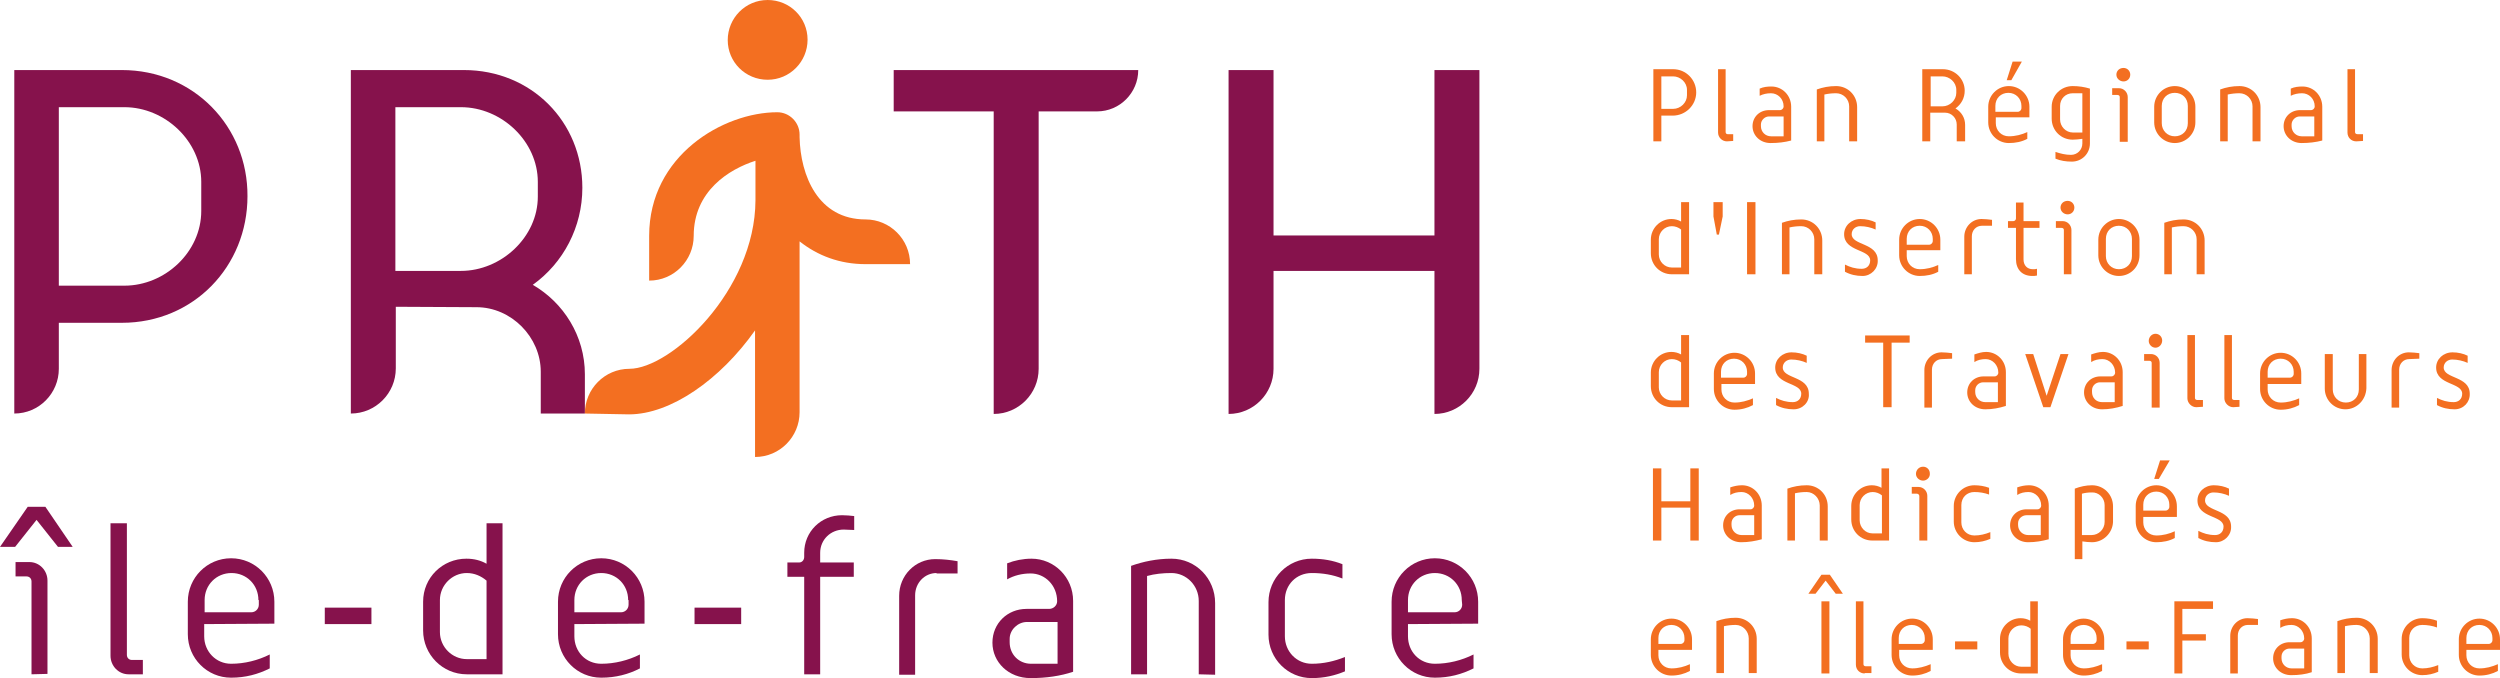 <svg xmlns="http://www.w3.org/2000/svg" width="306" height="83" viewBox="0 0 306 83" fill="none"><g clip-path="url(#clip0_349_19)"><path d="M3.857 82.535V71.172C3.857 70.811 3.6 70.553 3.24 70.553H1.903V68.796H3.6C4.834 68.796 5.811 69.829 5.811 71.069V82.484L3.857 82.535ZM7.097 66.937L4.474 63.632L1.851 66.937H0L3.394 62.031H5.554L8.897 66.937H7.097Z" fill="#86124C"></path><path d="M15.737 82.535C14.503 82.535 13.526 81.502 13.526 80.263V64.045H15.531V80.159C15.531 80.521 15.789 80.779 16.149 80.779H17.486V82.535H15.737Z" fill="#86124C"></path><path d="M31.629 73.445C31.629 71.586 30.189 70.139 28.337 70.139C26.486 70.139 25.046 71.586 25.046 73.445V74.943H30.754C31.269 74.943 31.68 74.529 31.68 74.013V73.445H31.629ZM24.994 76.389V77.887C24.994 79.746 26.434 81.244 28.286 81.244C29.931 81.244 31.577 80.831 33.017 80.108V81.812C31.577 82.535 30.034 82.948 28.286 82.948C25.354 82.948 22.989 80.573 22.989 77.629V73.651C22.989 70.707 25.354 68.332 28.286 68.332C31.217 68.332 33.583 70.707 33.583 73.651V76.337L24.994 76.389Z" fill="#86124C"></path><path d="M39.754 74.375H45.463V76.389H39.754V74.375Z" fill="#86124C"></path><path d="M59.554 71.069C58.886 70.501 58.063 70.139 57.137 70.139C55.337 70.139 53.846 71.637 53.846 73.445V77.37C53.846 79.178 55.337 80.676 57.137 80.676H59.554V71.069ZM57.137 82.535C54.154 82.535 51.789 80.108 51.789 77.164V73.651C51.789 70.707 54.154 68.383 57.086 68.383C58.011 68.383 58.834 68.59 59.554 69.003V64.045H61.509V82.535H57.137Z" fill="#86124C"></path><path d="M76.886 73.445C76.886 71.586 75.446 70.139 73.594 70.139C71.743 70.139 70.303 71.586 70.303 73.445V74.943H76.011C76.526 74.943 76.937 74.529 76.937 74.013V73.445H76.886ZM70.303 76.389V77.887C70.303 79.746 71.691 81.244 73.594 81.244C75.24 81.244 76.886 80.831 78.326 80.108V81.812C76.937 82.535 75.343 82.948 73.594 82.948C70.663 82.948 68.297 80.573 68.297 77.629V73.651C68.297 70.707 70.663 68.332 73.594 68.332C76.526 68.332 78.891 70.707 78.891 73.651V76.337L70.303 76.389Z" fill="#86124C"></path><path d="M85.011 74.375H90.72V76.389H85.011V74.375Z" fill="#86124C"></path><path d="M100.389 70.604V82.535H98.434V70.604H96.377V68.848H97.817C98.177 68.848 98.434 68.538 98.434 68.177V67.66C98.434 65.078 100.491 63.063 103.063 63.063C103.577 63.063 104.091 63.115 104.554 63.167V64.871C104.091 64.871 103.68 64.82 103.269 64.82C101.674 64.82 100.389 66.059 100.389 67.66V68.848H104.503V70.604H100.389Z" fill="#86124C"></path><path d="M114.634 70.139C113.194 70.139 112.011 71.327 112.011 72.877V82.587H110.057V72.928C110.057 70.449 112.011 68.435 114.48 68.435C115.406 68.435 116.331 68.538 117.206 68.693V70.191H114.634V70.139Z" fill="#86124C"></path><path d="M129.446 76.131H125.691C124.611 76.131 123.583 77.06 123.583 78.197V78.61C123.583 80.108 124.714 81.244 126.206 81.244H129.446V76.131ZM126.154 83C123.429 83 121.474 81.037 121.474 78.662C121.474 76.286 123.326 74.529 125.64 74.529H128.417C128.931 74.529 129.394 74.116 129.394 73.6C129.394 71.637 127.903 70.191 126.154 70.191C125.074 70.191 124.097 70.449 123.274 70.914V68.951C124.2 68.59 125.229 68.383 126.257 68.383C129.034 68.383 131.349 70.656 131.349 73.548V82.225C129.806 82.742 128.057 83 126.154 83Z" fill="#86124C"></path><path d="M146.726 82.535V73.548C146.726 71.689 145.234 70.139 143.383 70.139C142.354 70.139 141.326 70.243 140.4 70.501V82.535H138.446V69.261C139.886 68.745 141.583 68.383 143.383 68.383C146.366 68.383 148.731 70.811 148.731 73.806V82.587L146.726 82.535Z" fill="#86124C"></path><path d="M160.56 83C157.629 83 155.263 80.624 155.263 77.68V73.703C155.263 70.759 157.629 68.383 160.56 68.383C161.897 68.383 163.131 68.59 164.314 69.055V70.811C163.131 70.346 161.897 70.139 160.56 70.139C158.657 70.139 157.269 71.585 157.269 73.445V77.887C157.269 79.746 158.709 81.244 160.56 81.244C162 81.244 163.337 80.934 164.623 80.418V82.174C163.389 82.69 162.051 83 160.56 83Z" fill="#86124C"></path><path d="M178.92 73.445C178.92 71.586 177.48 70.139 175.629 70.139C173.777 70.139 172.337 71.586 172.337 73.445V74.943H178.046C178.56 74.943 178.971 74.529 178.971 74.013L178.92 73.445ZM172.337 76.389V77.887C172.337 79.746 173.726 81.244 175.629 81.244C177.274 81.244 178.92 80.831 180.36 80.108V81.812C178.92 82.535 177.377 82.948 175.629 82.948C172.697 82.948 170.331 80.573 170.331 77.629V73.651C170.331 70.707 172.697 68.332 175.629 68.332C178.56 68.332 180.926 70.707 180.926 73.651V76.337L172.337 76.389Z" fill="#86124C"></path><path d="M155.88 45.141C155.88 48.188 153.411 50.668 150.377 50.668V8.574H155.88V28.82H175.577V8.574H181.08V45.141C181.08 48.188 178.611 50.668 175.577 50.668V33.159H155.88V45.141Z" fill="#86124C"></path><path d="M121.629 50.668V13.635H109.389V8.574H139.32C139.32 11.363 137.057 13.635 134.28 13.635H127.131V45.141C127.131 48.188 124.663 50.668 121.629 50.668Z" fill="#86124C"></path><path d="M56.417 33.159H48.394V13.119H56.417C61.406 13.119 65.829 17.302 65.829 22.261V24.068C65.829 29.027 61.354 33.159 56.417 33.159ZM71.589 50.616V45.813C71.589 41.113 68.966 37.032 65.211 34.863C68.966 32.177 71.28 27.787 71.28 22.984C71.28 14.927 65.057 8.574 56.777 8.574H42.943V50.616C45.977 50.616 48.446 48.137 48.446 45.09V37.549L58.32 37.6C62.589 37.6 66.189 41.268 66.189 45.503V50.616H71.589Z" fill="#86124C"></path><path d="M24.634 25.825C24.634 30.834 20.211 34.966 15.223 34.966H7.2V13.119H15.223C20.211 13.119 24.634 17.302 24.634 22.261V25.825ZM14.914 8.574H1.749V50.616C4.783 50.616 7.2 48.137 7.2 45.141V39.511H14.914C23.709 39.511 30.291 32.59 30.291 24.017C30.343 15.495 23.709 8.574 14.914 8.574Z" fill="#86124C"></path><path d="M206.486 11.001C206.486 10.072 205.663 9.348 204.789 9.348H203.349V13.325H204.789C205.714 13.325 206.486 12.551 206.486 11.673V11.001ZM204.737 14.152H203.349V17.302H202.371V8.47H204.789C206.383 8.47 207.617 9.762 207.617 11.311C207.617 12.861 206.331 14.152 204.737 14.152Z" fill="#F36F21"></path><path d="M211.371 17.302C210.806 17.302 210.291 16.838 210.291 16.218V8.47H211.217V16.166C211.217 16.321 211.32 16.424 211.474 16.424H212.143V17.251L211.371 17.302Z" fill="#F36F21"></path><path d="M218.314 14.255H216.514C216 14.255 215.537 14.72 215.537 15.236V15.443C215.537 16.166 216.103 16.683 216.771 16.683H218.314V14.255ZM216.72 17.509C215.434 17.509 214.509 16.579 214.509 15.443C214.509 14.307 215.383 13.48 216.514 13.48H217.851C218.109 13.48 218.314 13.274 218.314 13.015C218.314 12.086 217.594 11.414 216.771 11.414C216.257 11.414 215.794 11.518 215.383 11.724V10.846C215.846 10.64 216.309 10.588 216.823 10.588C218.16 10.588 219.24 11.673 219.24 13.067V17.199C218.469 17.406 217.646 17.509 216.72 17.509Z" fill="#F36F21"></path><path d="M226.337 17.302V13.015C226.337 12.137 225.617 11.414 224.743 11.414C224.229 11.414 223.766 11.466 223.303 11.569V17.302H222.377V10.95C223.097 10.691 223.869 10.536 224.743 10.536C226.183 10.536 227.314 11.673 227.314 13.119V17.302H226.337Z" fill="#F36F21"></path><path d="M239.451 11.001C239.451 10.072 238.629 9.348 237.754 9.348H236.314V13.016H237.754C238.68 13.016 239.451 12.241 239.451 11.363V11.001ZM239.503 17.302V15.236C239.503 14.462 238.886 13.79 238.063 13.79H236.263V17.302H235.286V8.47H237.806C239.297 8.47 240.48 9.658 240.48 11.105C240.48 11.983 240.069 12.757 239.349 13.274C240.069 13.687 240.531 14.41 240.531 15.288V17.302H239.503Z" fill="#F36F21"></path><path d="M246.189 9.813H245.623L246.343 7.541H247.474L246.189 9.813ZM247.423 12.964C247.423 12.086 246.754 11.363 245.829 11.363C244.903 11.363 244.234 12.034 244.234 12.964V13.687H246.96C247.217 13.687 247.423 13.48 247.423 13.222V12.964ZM244.286 14.358V15.082C244.286 15.96 244.954 16.683 245.88 16.683C246.703 16.683 247.474 16.476 248.143 16.166V16.992C247.474 17.354 246.703 17.509 245.88 17.509C244.491 17.509 243.36 16.373 243.36 14.978V13.067C243.36 11.673 244.491 10.536 245.88 10.536C247.269 10.536 248.4 11.673 248.4 13.067V14.358H244.286Z" fill="#F36F21"></path><path d="M254.88 11.414H253.697C252.823 11.414 252.154 12.086 252.154 12.964V14.617C252.154 15.495 252.874 16.218 253.697 16.218H254.88V11.414ZM253.594 19.782C252.874 19.782 252.206 19.678 251.589 19.42V18.594C252.206 18.8 252.823 18.955 253.491 18.955C254.263 18.955 254.88 18.335 254.88 17.561V16.992C254.469 17.044 254.109 17.096 253.697 17.096C252.257 17.096 251.126 15.96 251.126 14.513V13.067C251.126 11.673 252.257 10.536 253.697 10.536C254.417 10.536 255.137 10.64 255.806 10.846V17.561C255.806 18.8 254.829 19.782 253.594 19.782Z" fill="#F36F21"></path><path d="M259.92 9.968C259.457 9.968 259.046 9.607 259.046 9.142C259.046 8.677 259.406 8.316 259.92 8.316C260.383 8.316 260.743 8.677 260.743 9.142C260.743 9.607 260.383 9.968 259.92 9.968ZM259.457 17.302V11.879C259.457 11.724 259.354 11.621 259.149 11.621H258.531V10.795H259.354C259.971 10.795 260.434 11.311 260.434 11.879V17.354H259.457V17.302Z" fill="#F36F21"></path><path d="M267.789 12.964C267.789 12.034 267.12 11.363 266.194 11.363C265.269 11.363 264.6 12.034 264.6 12.964V15.082C264.6 15.96 265.269 16.683 266.194 16.683C267.12 16.683 267.789 16.011 267.789 15.082V12.964ZM266.194 17.509C264.806 17.509 263.674 16.373 263.674 14.978V13.067C263.674 11.673 264.806 10.536 266.194 10.536C267.583 10.536 268.714 11.673 268.714 13.067V14.978C268.714 16.373 267.583 17.509 266.194 17.509Z" fill="#F36F21"></path><path d="M275.709 17.302V13.015C275.709 12.137 274.989 11.414 274.114 11.414C273.6 11.414 273.137 11.466 272.674 11.569V17.302H271.749V10.95C272.469 10.691 273.24 10.536 274.114 10.536C275.554 10.536 276.686 11.673 276.686 13.119V17.302H275.709Z" fill="#F36F21"></path><path d="M283.269 14.255H281.469C280.954 14.255 280.491 14.72 280.491 15.236V15.443C280.491 16.166 281.057 16.683 281.726 16.683H283.269V14.255ZM281.726 17.509C280.44 17.509 279.514 16.579 279.514 15.443C279.514 14.307 280.389 13.48 281.52 13.48H282.857C283.114 13.48 283.32 13.274 283.32 13.015C283.32 12.086 282.6 11.414 281.777 11.414C281.263 11.414 280.8 11.518 280.389 11.724V10.846C280.851 10.64 281.314 10.588 281.829 10.588C283.166 10.588 284.246 11.673 284.246 13.067V17.199C283.474 17.406 282.6 17.509 281.726 17.509Z" fill="#F36F21"></path><path d="M288.411 17.302C287.794 17.302 287.331 16.838 287.331 16.218V8.47H288.257V16.166C288.257 16.321 288.36 16.424 288.566 16.424H289.234V17.251L288.411 17.302Z" fill="#F36F21"></path><path d="M205.766 28.097C205.457 27.839 205.046 27.684 204.634 27.684C203.76 27.684 203.04 28.407 203.04 29.285V31.144C203.04 32.022 203.76 32.745 204.634 32.745H205.766V28.097ZM204.634 33.572C203.194 33.572 202.063 32.436 202.063 30.989V29.337C202.063 27.942 203.194 26.806 204.583 26.806C204.994 26.806 205.406 26.909 205.766 27.116V24.74H206.743V33.572H204.634Z" fill="#F36F21"></path><path d="M210.394 28.717H210.137L209.726 26.496V24.74H210.857V26.496L210.394 28.717Z" fill="#F36F21"></path><path d="M213.84 24.74H214.869V33.572H213.84V24.74Z" fill="#F36F21"></path><path d="M222.069 33.572V29.285C222.069 28.407 221.349 27.684 220.474 27.684C219.96 27.684 219.497 27.736 219.034 27.839V33.572H218.109V27.271C218.829 27.012 219.6 26.858 220.474 26.858C221.914 26.858 223.046 27.994 223.046 29.44V33.572H222.069Z" fill="#F36F21"></path><path d="M227.983 33.779C227.211 33.779 226.491 33.624 225.823 33.262V32.384C226.44 32.694 227.057 32.901 227.88 32.901C228.446 32.901 228.909 32.539 228.909 31.867C228.909 30.473 225.72 30.834 225.72 28.665C225.72 27.632 226.594 26.806 227.726 26.806C228.394 26.806 229.063 26.961 229.577 27.219V28.097C229.011 27.839 228.343 27.684 227.674 27.684C227.16 27.684 226.646 28.046 226.646 28.665C226.646 30.06 229.834 29.698 229.834 31.867C229.886 32.901 229.011 33.779 227.983 33.779Z" fill="#F36F21"></path><path d="M236.571 29.233C236.571 28.355 235.903 27.632 234.977 27.632C234.051 27.632 233.383 28.304 233.383 29.233V29.956H236.109C236.366 29.956 236.571 29.75 236.571 29.492V29.233ZM233.383 30.628V31.351C233.383 32.229 234.051 32.952 234.977 32.952C235.8 32.952 236.571 32.745 237.24 32.436V33.262C236.571 33.624 235.8 33.779 234.977 33.779C233.589 33.779 232.457 32.642 232.457 31.248V29.337C232.457 27.942 233.589 26.806 234.977 26.806C236.366 26.806 237.497 27.942 237.497 29.337V30.628H233.383Z" fill="#F36F21"></path><path d="M242.589 27.632C241.869 27.632 241.354 28.2 241.354 28.924V33.572H240.429V28.975C240.429 27.787 241.354 26.806 242.537 26.806C242.949 26.806 243.411 26.858 243.823 26.909V27.632H242.589Z" fill="#F36F21"></path><path d="M247.68 27.89V31.764C247.68 32.487 248.143 32.952 248.811 32.952C249.017 32.952 249.171 32.952 249.326 32.9V33.727C249.12 33.778 248.914 33.778 248.76 33.778C247.526 33.778 246.754 33.004 246.754 31.712V27.89H245.777V27.064H246.446C246.6 27.064 246.754 26.909 246.754 26.754V24.791H247.68V27.064H249.634V27.89H247.68Z" fill="#F36F21"></path><path d="M253.08 26.238C252.617 26.238 252.206 25.876 252.206 25.411C252.206 24.947 252.566 24.585 253.08 24.585C253.543 24.585 253.903 24.947 253.903 25.411C253.903 25.876 253.543 26.238 253.08 26.238ZM252.617 33.572V28.149C252.617 27.994 252.514 27.89 252.309 27.89H251.64V27.064H252.463C253.08 27.064 253.543 27.581 253.543 28.149V33.572H252.617Z" fill="#F36F21"></path><path d="M260.949 29.233C260.949 28.355 260.28 27.632 259.354 27.632C258.429 27.632 257.76 28.304 257.76 29.233V31.351C257.76 32.229 258.429 32.952 259.354 32.952C260.28 32.952 260.949 32.281 260.949 31.351V29.233ZM259.354 33.779C257.966 33.779 256.834 32.642 256.834 31.248V29.337C256.834 27.942 257.966 26.806 259.354 26.806C260.743 26.806 261.874 27.942 261.874 29.337V31.248C261.874 32.694 260.743 33.779 259.354 33.779Z" fill="#F36F21"></path><path d="M268.869 33.572V29.285C268.869 28.407 268.149 27.684 267.274 27.684C266.76 27.684 266.297 27.736 265.834 27.839V33.572H264.909V27.271C265.629 27.012 266.4 26.858 267.274 26.858C268.714 26.858 269.846 27.994 269.846 29.44V33.572H268.869Z" fill="#F36F21"></path><path d="M205.766 44.367C205.457 44.108 205.046 43.953 204.634 43.953C203.76 43.953 203.04 44.676 203.04 45.554V47.414C203.04 48.292 203.76 49.015 204.634 49.015H205.766V44.367ZM204.634 49.841C203.194 49.841 202.063 48.705 202.063 47.259V45.606C202.063 44.212 203.194 43.075 204.583 43.075C204.994 43.075 205.406 43.178 205.766 43.385V41.009H206.743V49.841H204.634Z" fill="#F36F21"></path><path d="M213.84 45.503C213.84 44.625 213.171 43.902 212.246 43.902C211.32 43.902 210.651 44.573 210.651 45.503V46.226H213.377C213.634 46.226 213.84 46.019 213.84 45.761V45.503ZM210.703 46.949V47.672C210.703 48.55 211.371 49.273 212.297 49.273C213.12 49.273 213.84 49.067 214.56 48.757V49.583C213.891 49.945 213.12 50.151 212.297 50.151C210.909 50.151 209.777 49.015 209.777 47.62V45.709C209.777 44.315 210.909 43.179 212.297 43.179C213.686 43.179 214.817 44.315 214.817 45.709V47.001H210.703V46.949Z" fill="#F36F21"></path><path d="M219.549 50.1C218.777 50.1 218.057 49.945 217.389 49.583V48.705C218.006 49.015 218.623 49.221 219.446 49.221C220.011 49.221 220.474 48.86 220.474 48.189C220.474 46.794 217.286 47.156 217.286 44.986C217.286 43.953 218.16 43.127 219.291 43.127C219.96 43.127 220.629 43.282 221.143 43.54V44.418C220.577 44.16 219.909 44.005 219.24 44.005C218.726 44.005 218.211 44.367 218.211 44.986C218.211 46.381 221.4 46.019 221.4 48.189C221.503 49.221 220.629 50.1 219.549 50.1Z" fill="#F36F21"></path><path d="M231.531 41.939V49.841H230.503V41.939H228.291V41.061H233.743V41.939H231.531Z" fill="#F36F21"></path><path d="M237.703 43.953C236.983 43.953 236.469 44.522 236.469 45.245V49.893H235.543V45.296C235.543 44.108 236.469 43.127 237.651 43.127C238.063 43.127 238.526 43.179 238.937 43.23V43.902L237.703 43.953Z" fill="#F36F21"></path><path d="M244.543 46.794H242.743C242.229 46.794 241.766 47.207 241.766 47.775V47.982C241.766 48.705 242.331 49.222 243 49.222H244.543V46.794ZM243 50.1C241.714 50.1 240.789 49.17 240.789 48.034C240.789 46.897 241.663 46.071 242.794 46.071H244.131C244.389 46.071 244.594 45.864 244.594 45.606C244.594 44.676 243.874 43.953 243.051 43.953C242.537 43.953 242.074 44.057 241.663 44.315V43.385C242.126 43.23 242.589 43.075 243.103 43.075C244.44 43.075 245.52 44.16 245.52 45.554V49.686C244.697 49.945 243.874 50.1 243 50.1Z" fill="#F36F21"></path><path d="M250.971 49.841H250.097L247.886 43.334H248.863L250.509 48.447L252.206 43.334H253.183L250.971 49.841Z" fill="#F36F21"></path><path d="M258.84 46.794H257.04C256.526 46.794 256.063 47.207 256.063 47.775V47.982C256.063 48.705 256.577 49.222 257.297 49.222H258.84V46.794ZM257.297 50.1C256.011 50.1 255.086 49.17 255.086 48.034C255.086 46.897 255.96 46.071 257.091 46.071H258.429C258.686 46.071 258.891 45.864 258.891 45.606C258.891 44.676 258.171 43.953 257.349 43.953C256.834 43.953 256.371 44.057 255.96 44.315V43.385C256.423 43.23 256.886 43.075 257.4 43.075C258.737 43.075 259.817 44.16 259.817 45.554V49.686C258.994 49.945 258.171 50.1 257.297 50.1Z" fill="#F36F21"></path><path d="M263.829 42.559C263.366 42.559 263.006 42.146 263.006 41.732C263.006 41.268 263.366 40.854 263.829 40.854C264.291 40.854 264.651 41.216 264.651 41.681C264.651 42.146 264.291 42.559 263.829 42.559ZM263.366 49.841V44.418C263.366 44.263 263.263 44.16 263.057 44.16H262.44V43.334H263.263C263.88 43.334 264.343 43.798 264.343 44.418V49.893H263.366V49.841Z" fill="#F36F21"></path><path d="M268.817 49.841C268.251 49.841 267.737 49.325 267.737 48.757V41.009H268.663V48.705C268.663 48.86 268.766 48.963 268.971 48.963H269.64V49.79L268.817 49.841Z" fill="#F36F21"></path><path d="M273.343 49.841C272.777 49.841 272.263 49.325 272.263 48.757V41.009H273.189V48.705C273.189 48.86 273.291 48.963 273.497 48.963H274.114V49.79L273.343 49.841Z" fill="#F36F21"></path><path d="M280.749 45.503C280.749 44.625 280.08 43.902 279.154 43.902C278.229 43.902 277.56 44.573 277.56 45.503V46.226H280.286C280.543 46.226 280.749 46.019 280.749 45.761V45.503ZM277.56 46.949V47.672C277.56 48.55 278.229 49.273 279.154 49.273C279.977 49.273 280.697 49.067 281.417 48.757V49.583C280.749 49.945 279.977 50.151 279.154 50.151C277.766 50.151 276.634 49.015 276.634 47.62V45.709C276.634 44.315 277.766 43.179 279.154 43.179C280.543 43.179 281.674 44.315 281.674 45.709V47.001H277.56V46.949Z" fill="#F36F21"></path><path d="M287.074 50.099C285.686 50.099 284.554 48.963 284.554 47.569V43.334H285.531V47.672C285.531 48.55 286.2 49.273 287.126 49.273C288.051 49.273 288.72 48.602 288.72 47.672V43.334H289.646V47.517C289.594 48.963 288.463 50.099 287.074 50.099Z" fill="#F36F21"></path><path d="M294.891 43.953C294.171 43.953 293.657 44.522 293.657 45.245V49.893H292.731V45.296C292.731 44.108 293.657 43.127 294.84 43.127C295.251 43.127 295.714 43.179 296.126 43.23V43.902L294.891 43.953Z" fill="#F36F21"></path><path d="M300.446 50.1C299.674 50.1 298.954 49.945 298.286 49.583V48.705C298.903 49.015 299.52 49.221 300.343 49.221C300.909 49.221 301.371 48.86 301.371 48.189C301.371 46.794 298.183 47.156 298.183 44.986C298.183 43.953 299.057 43.127 300.189 43.127C300.857 43.127 301.526 43.282 302.04 43.54V44.418C301.474 44.16 300.806 44.005 300.137 44.005C299.623 44.005 299.109 44.367 299.109 44.986C299.109 46.381 302.297 46.019 302.297 48.189C302.349 49.221 301.526 50.1 300.446 50.1Z" fill="#F36F21"></path><path d="M206.897 66.162V62.134H203.349V66.162H202.32V57.33H203.349V61.359H206.897V57.33H207.926V66.162H206.897Z" fill="#F36F21"></path><path d="M214.714 63.063H212.914C212.4 63.063 211.937 63.477 211.937 64.045V64.251C211.937 64.975 212.503 65.491 213.171 65.491H214.714V63.063ZM213.12 66.369C211.834 66.369 210.909 65.439 210.909 64.303C210.909 63.167 211.783 62.34 212.914 62.34H214.251C214.509 62.34 214.714 62.134 214.714 61.876C214.714 60.946 213.994 60.223 213.171 60.223C212.657 60.223 212.194 60.326 211.783 60.584V59.655C212.246 59.5 212.709 59.396 213.223 59.396C214.56 59.396 215.64 60.481 215.64 61.876V66.007C214.869 66.214 214.046 66.369 213.12 66.369Z" fill="#F36F21"></path><path d="M222.737 66.162V61.876C222.737 60.998 222.017 60.223 221.143 60.223C220.629 60.223 220.166 60.274 219.703 60.378V66.162H218.777V59.81C219.497 59.551 220.269 59.396 221.143 59.396C222.583 59.396 223.714 60.533 223.714 61.979V66.162H222.737Z" fill="#F36F21"></path><path d="M230.349 60.636C230.04 60.378 229.629 60.223 229.217 60.223C228.343 60.223 227.623 60.946 227.623 61.824V63.683C227.623 64.561 228.343 65.284 229.166 65.284H230.349V60.636ZM229.166 66.162C227.726 66.162 226.594 65.026 226.594 63.58V61.927C226.594 60.533 227.726 59.396 229.114 59.396C229.526 59.396 229.937 59.5 230.297 59.706V57.33H231.223V66.162H229.166Z" fill="#F36F21"></path><path d="M235.389 58.828C234.926 58.828 234.514 58.467 234.514 58.002C234.514 57.537 234.874 57.124 235.389 57.124C235.851 57.124 236.211 57.485 236.211 57.95C236.263 58.415 235.851 58.828 235.389 58.828ZM234.926 66.162V60.739C234.926 60.584 234.823 60.429 234.617 60.429H234V59.603H234.823C235.44 59.603 235.903 60.119 235.903 60.688V66.162H234.926Z" fill="#F36F21"></path><path d="M241.663 66.369C240.274 66.369 239.143 65.233 239.143 63.838V61.927C239.143 60.533 240.274 59.396 241.663 59.396C242.28 59.396 242.897 59.5 243.463 59.706V60.533C242.897 60.326 242.28 60.223 241.663 60.223C240.737 60.223 240.069 60.894 240.069 61.824V63.941C240.069 64.82 240.737 65.543 241.663 65.543C242.331 65.543 243 65.388 243.617 65.129V65.956C243 66.214 242.383 66.369 241.663 66.369Z" fill="#F36F21"></path><path d="M249.84 63.063H248.04C247.526 63.063 247.011 63.477 247.011 64.045V64.251C247.011 64.975 247.577 65.491 248.246 65.491H249.789V63.063H249.84ZM248.246 66.369C246.96 66.369 246.034 65.439 246.034 64.303C246.034 63.167 246.909 62.34 248.04 62.34H249.377C249.634 62.34 249.84 62.134 249.84 61.876C249.84 60.946 249.12 60.223 248.297 60.223C247.783 60.223 247.32 60.326 246.909 60.584V59.655C247.371 59.5 247.834 59.396 248.349 59.396C249.686 59.396 250.766 60.481 250.766 61.876V66.007C249.994 66.214 249.171 66.369 248.246 66.369Z" fill="#F36F21"></path><path d="M257.606 61.824C257.606 60.946 256.886 60.223 256.011 60.274C255.6 60.274 255.189 60.326 254.829 60.429V65.491H256.011C256.886 65.491 257.606 64.768 257.606 63.89V61.824ZM256.063 66.369C255.651 66.369 255.24 66.317 254.88 66.266V68.435H253.954V59.81C254.623 59.551 255.343 59.396 256.063 59.396C257.503 59.396 258.634 60.533 258.634 61.979V63.89C258.583 65.233 257.451 66.369 256.063 66.369Z" fill="#F36F21"></path><path d="M264.24 58.622H263.674L264.394 56.349H265.577L264.24 58.622ZM265.526 61.772C265.526 60.894 264.857 60.171 263.931 60.171C263.006 60.171 262.337 60.843 262.337 61.772V62.495H265.063C265.32 62.495 265.526 62.289 265.526 62.031V61.772ZM262.337 63.218V63.941C262.337 64.82 263.006 65.543 263.931 65.543C264.754 65.543 265.526 65.336 266.194 65.026V65.853C265.526 66.214 264.754 66.369 263.931 66.369C262.543 66.369 261.411 65.233 261.411 63.838V61.927C261.411 60.533 262.543 59.396 263.931 59.396C265.32 59.396 266.451 60.533 266.451 61.979V63.27H262.337V63.218Z" fill="#F36F21"></path><path d="M271.234 66.369C270.463 66.369 269.743 66.214 269.074 65.853V64.975C269.691 65.284 270.309 65.491 271.131 65.491C271.697 65.491 272.16 65.129 272.16 64.458C272.16 63.063 268.971 63.425 268.971 61.256C268.971 60.223 269.846 59.396 270.977 59.396C271.646 59.396 272.314 59.551 272.829 59.81V60.688C272.263 60.429 271.594 60.274 270.926 60.274C270.411 60.274 269.897 60.636 269.897 61.256C269.897 62.65 273.086 62.289 273.086 64.458C273.137 65.491 272.263 66.369 271.234 66.369Z" fill="#F36F21"></path><path d="M206.177 78.093C206.177 77.215 205.509 76.492 204.583 76.492C203.657 76.492 202.989 77.164 202.989 78.093V78.817H205.714C205.971 78.817 206.177 78.61 206.177 78.352V78.093ZM202.989 79.488V80.211C202.989 81.089 203.657 81.812 204.583 81.812C205.406 81.812 206.177 81.606 206.846 81.296V82.122C206.177 82.484 205.406 82.69 204.583 82.69C203.194 82.69 202.063 81.554 202.063 80.159V78.248C202.063 76.854 203.194 75.718 204.583 75.718C205.971 75.718 207.103 76.854 207.103 78.248V79.54H202.989V79.488Z" fill="#F36F21"></path><path d="M214.046 82.432V78.145C214.046 77.267 213.326 76.492 212.451 76.492C211.937 76.492 211.474 76.544 211.011 76.647V82.38H210.086V76.027C210.806 75.769 211.577 75.614 212.451 75.614C213.891 75.614 215.023 76.75 215.023 78.197V82.38H214.046V82.432Z" fill="#F36F21"></path><path d="M222.943 73.6H223.92V82.432H222.943V73.6ZM224.691 72.67L223.457 71.069L222.223 72.67H221.349L222.943 70.346H223.971L225.566 72.67H224.691Z" fill="#F36F21"></path><path d="M228.24 82.432C227.623 82.432 227.16 81.967 227.16 81.347V73.6H228.086V81.296C228.086 81.451 228.189 81.554 228.394 81.554H229.063V82.38H228.24V82.432Z" fill="#F36F21"></path><path d="M235.594 78.093C235.594 77.215 234.926 76.492 234 76.492C233.074 76.492 232.406 77.164 232.406 78.093V78.817H235.131C235.389 78.817 235.594 78.61 235.594 78.352V78.093ZM232.457 79.488V80.211C232.457 81.089 233.126 81.812 234.051 81.812C234.823 81.812 235.594 81.606 236.314 81.296V82.122C235.646 82.484 234.874 82.69 234.051 82.69C232.663 82.69 231.531 81.554 231.531 80.159V78.248C231.531 76.854 232.663 75.718 234.051 75.718C235.44 75.718 236.571 76.854 236.571 78.248V79.54H232.457V79.488Z" fill="#F36F21"></path><path d="M239.297 78.507H242.023V79.488H239.297V78.507Z" fill="#F36F21"></path><path d="M248.554 76.957C248.246 76.699 247.834 76.544 247.423 76.544C246.549 76.544 245.829 77.267 245.829 78.145V80.004C245.829 80.882 246.549 81.606 247.371 81.606H248.554V76.957ZM247.371 82.432C245.931 82.432 244.8 81.296 244.8 79.849V78.197C244.8 76.802 245.931 75.666 247.32 75.666C247.731 75.666 248.143 75.769 248.503 75.976V73.6H249.429V82.432H247.371Z" fill="#F36F21"></path><path d="M256.629 78.093C256.629 77.215 255.96 76.492 255.034 76.492C254.109 76.492 253.44 77.164 253.44 78.093V78.817H256.166C256.423 78.817 256.629 78.61 256.629 78.352V78.093ZM253.44 79.488V80.211C253.44 81.089 254.109 81.812 255.034 81.812C255.857 81.812 256.577 81.606 257.297 81.296V82.122C256.629 82.484 255.857 82.69 255.034 82.69C253.646 82.69 252.514 81.554 252.514 80.159V78.248C252.514 76.854 253.646 75.718 255.034 75.718C256.423 75.718 257.554 76.854 257.554 78.248V79.54H253.44V79.488Z" fill="#F36F21"></path><path d="M260.28 78.507H263.006V79.488H260.28V78.507Z" fill="#F36F21"></path><path d="M267.12 74.529V77.629H270V78.403H267.12V82.432H266.143V73.6H270.874V74.529H267.12Z" fill="#F36F21"></path><path d="M275.143 76.492C274.423 76.492 273.909 77.06 273.909 77.784V82.432H272.983V77.835C272.983 76.647 273.909 75.666 275.091 75.666C275.503 75.666 275.966 75.718 276.377 75.769V76.492H275.143Z" fill="#F36F21"></path><path d="M282.034 79.385H280.234C279.72 79.385 279.257 79.798 279.257 80.366V80.573C279.257 81.296 279.823 81.812 280.491 81.812H282.034V79.385ZM280.44 82.638C279.154 82.638 278.229 81.709 278.229 80.573C278.229 79.436 279.103 78.61 280.234 78.61H281.571C281.829 78.61 282.034 78.403 282.034 78.145C282.034 77.215 281.314 76.492 280.491 76.492C279.977 76.492 279.514 76.596 279.103 76.854V75.924C279.566 75.769 280.029 75.666 280.543 75.666C281.88 75.666 282.96 76.751 282.96 78.145V82.277C282.189 82.535 281.366 82.638 280.44 82.638Z" fill="#F36F21"></path><path d="M290.057 82.432V78.145C290.057 77.267 289.337 76.492 288.463 76.492C287.949 76.492 287.486 76.544 287.023 76.647V82.38H286.097V76.027C286.817 75.769 287.589 75.614 288.463 75.614C289.903 75.614 291.034 76.75 291.034 78.197V82.38H290.057V82.432Z" fill="#F36F21"></path><path d="M296.486 82.638C295.097 82.638 293.966 81.502 293.966 80.108V78.197C293.966 76.802 295.097 75.666 296.486 75.666C297.103 75.666 297.72 75.769 298.286 75.976V76.802C297.72 76.596 297.103 76.492 296.486 76.492C295.56 76.492 294.891 77.164 294.891 78.093V80.211C294.891 81.089 295.56 81.812 296.486 81.812C297.154 81.812 297.823 81.657 298.44 81.399V82.225C297.823 82.484 297.206 82.638 296.486 82.638Z" fill="#F36F21"></path><path d="M305.074 78.093C305.074 77.215 304.406 76.492 303.48 76.492C302.554 76.492 301.886 77.164 301.886 78.093V78.817H304.611C304.869 78.817 305.074 78.61 305.074 78.352V78.093ZM301.886 79.488V80.211C301.886 81.089 302.554 81.812 303.48 81.812C304.303 81.812 305.023 81.606 305.743 81.296V82.122C305.074 82.484 304.303 82.69 303.48 82.69C302.091 82.69 300.96 81.554 300.96 80.159V78.248C300.96 76.854 302.091 75.718 303.48 75.718C304.869 75.718 306 76.854 306 78.248V79.54H301.886V79.488Z" fill="#F36F21"></path><path d="M93.96 9.762C91.234 9.762 89.074 7.592 89.074 4.907C89.074 2.221 91.234 0 93.96 0C96.686 0 98.846 2.169 98.846 4.855C98.846 7.541 96.686 9.762 93.96 9.762ZM71.589 50.616C71.589 47.62 74.006 45.141 77.04 45.141C82.08 45.141 92.417 35.586 92.469 24.533V19.678C89.229 20.711 84.909 23.397 84.909 28.872C84.909 31.867 82.491 34.347 79.457 34.347V28.872C79.457 19.007 88.56 13.739 95.143 13.739C96.634 13.739 97.869 14.978 97.869 16.476V16.786C97.971 21.486 100.131 26.858 105.943 26.858C108.926 26.858 111.394 29.285 111.394 32.332H105.943C102.806 32.332 100.08 31.299 97.869 29.543V50.461C97.869 53.457 95.451 55.936 92.417 55.936V40.441C88.149 46.484 82.08 50.719 76.989 50.719L71.589 50.616Z" fill="#F36F21"></path></g><defs><clipPath id="clip0_349_19"><rect width="306" height="83" fill="white"></rect></clipPath></defs></svg>